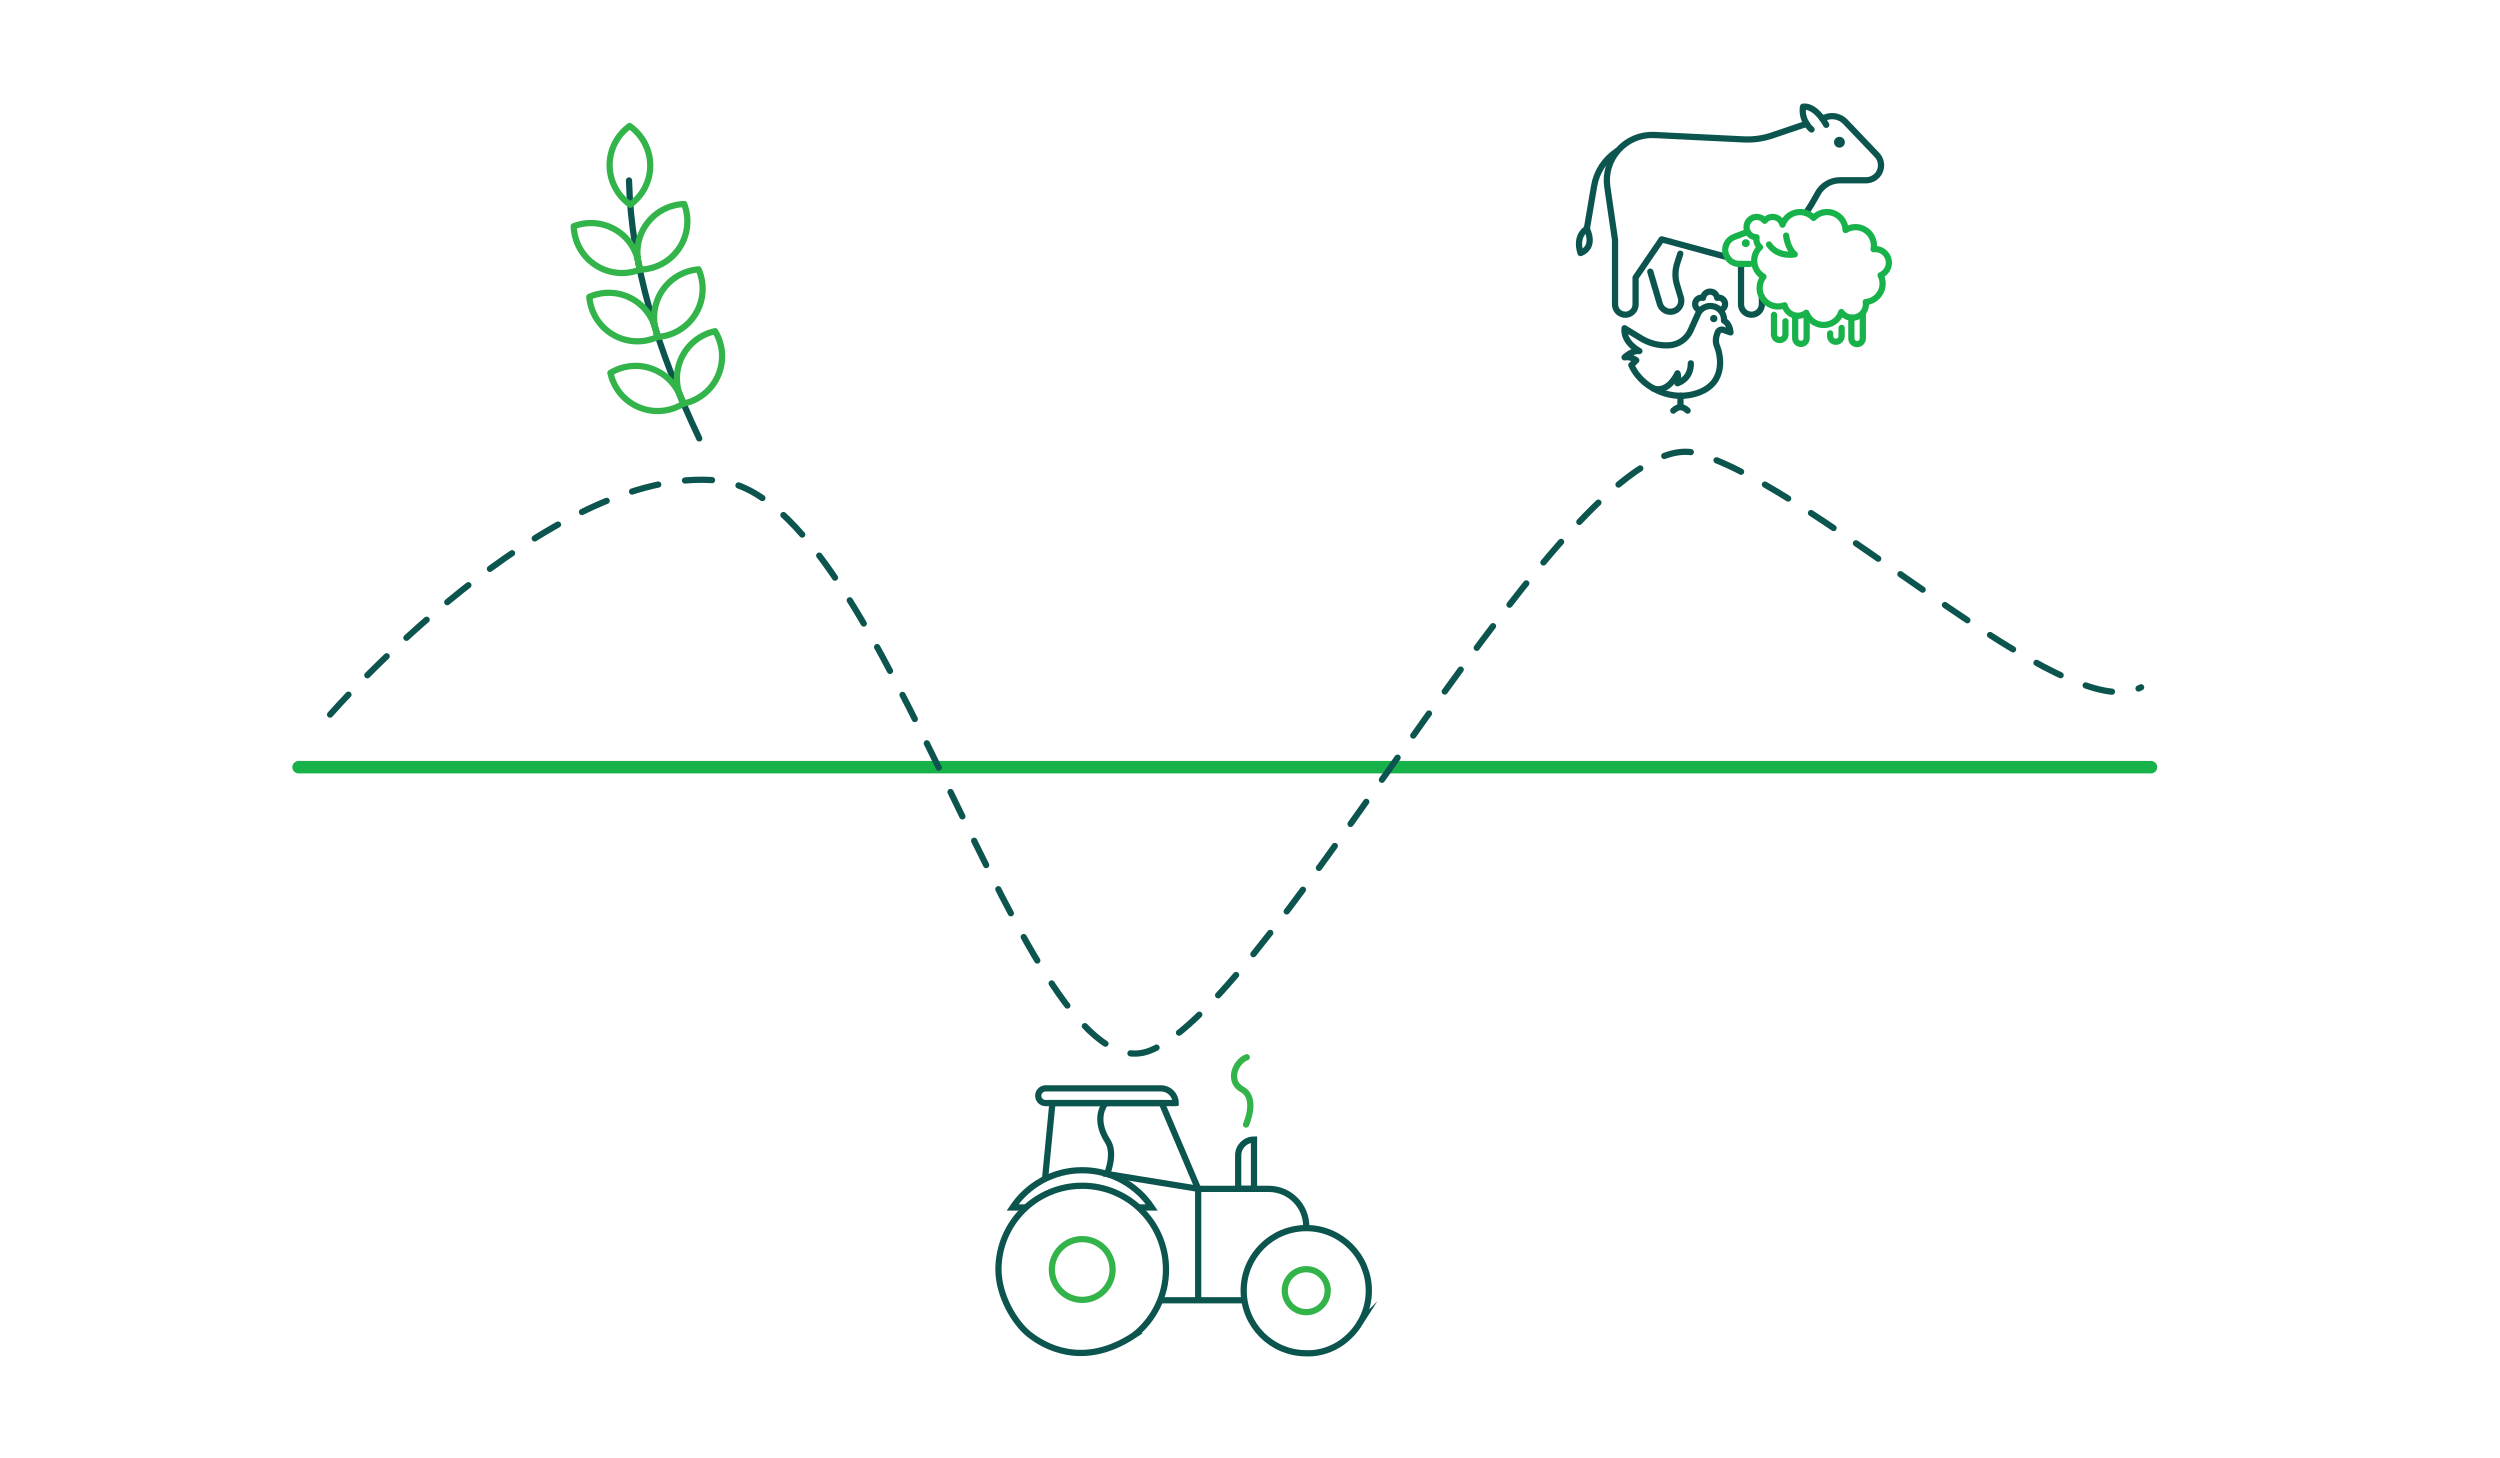 <?xml version="1.0" encoding="UTF-8"?><svg id="Layer_1" xmlns="http://www.w3.org/2000/svg" viewBox="0 0 1200 700"><defs><style>.cls-1{stroke-dasharray:0 0 13 13;}.cls-1,.cls-2,.cls-3,.cls-4,.cls-5,.cls-6{fill:none;}.cls-1,.cls-2,.cls-4,.cls-5,.cls-6{stroke-width:3px;}.cls-1,.cls-2,.cls-6{stroke:#0c554f;}.cls-1,.cls-3,.cls-4,.cls-5,.cls-6{stroke-linecap:round;stroke-linejoin:round;}.cls-2{stroke-miterlimit:10;}.cls-3{stroke-width:5.98px;}.cls-3,.cls-5{stroke:#18b24b;}.cls-7{fill:#18b24b;}.cls-4{stroke:#32b44a;}.cls-8{fill:#0c554f;}</style></defs><line class="cls-3" x1="143.3" y1="368.25" x2="1032.49" y2="368.25"/><path class="cls-1" d="m158.44,343s105.51-120.85,186.51-112.28c81,8.57,145.93,296.7,206.74,273.7,60.81-23.01,203.12-304.37,262.96-286.77,59.84,17.6,176.3,132.23,213.08,112.26"/><g><line class="cls-2" x1="557.36" y1="624.13" x2="597.3" y2="624.13"/><path class="cls-2" d="m544.56,640.79c9.22-7.37,15.12-18.7,15.12-31.42,0-22.21-18-40.21-40.21-40.21s-40.21,18-40.21,40.21c0,12.45,7.67,25.42,14.54,30.95,6.86,5.53,25.75,17.12,50.77.47Z"/><path class="cls-4" d="m534.05,609.36c0,8.05-6.53,14.58-14.58,14.58s-14.58-6.53-14.58-14.58,6.53-14.58,14.58-14.58,14.58,6.53,14.58,14.58Z"/><circle class="cls-4" cx="626.99" cy="619.53" r="10.31"/><path class="cls-2" d="m652.61,635.24c2.81-4.57,4.43-9.95,4.43-15.71,0-16.59-13.45-30.04-30.04-30.04s-30.04,13.45-30.04,30.04,13.45,30.04,30.04,30.04c0,0,15.59,1.51,25.62-14.34Z"/><path class="cls-2" d="m575.13,623.95v-53.29h33.86c9.95,0,18.01,8.06,18.01,18.01v.83"/><polyline class="cls-2" points="575.13 570.65 557.64 529.48 505.16 529.48 501.66 565.42"/><path class="cls-2" d="m564.32,529.48h-62.43c-1.95,0-3.53-1.58-3.53-3.53s1.58-3.53,3.53-3.53h55.38c3.9,0,7.06,3.16,7.06,7.06Z"/><path class="cls-2" d="m546.49,579.59h6.41c-7.21-10.78-19.5-17.88-33.44-17.88s-26.23,7.1-33.44,17.88h6.41"/><path class="cls-2" d="m601.92,570.65h-7.59v-16.07c0-4.19,3.4-7.59,7.59-7.59v23.66Z"/><path class="cls-4" d="m598.1,539.78s5.71-12.7-1.88-16.86c-7.12-3.9-3.31-13.38,2.23-15.44"/><path class="cls-2" d="m530.67,529.48s-6.28,6.99,1.03,18.32c3.82,5.92-.32,15.7-.32,15.7l43.74,7.14"/></g><g><path class="cls-6" d="m301.93,86.63c.96,40.42,13.77,81.8,33.71,123.81"/><path class="cls-4" d="m312.11,79.29c.06,7.8-3.74,14.71-9.6,18.98-5.92-4.17-9.83-11.03-9.89-18.83-.06-7.8,3.74-14.71,9.6-18.97,5.92,4.17,9.83,11.03,9.89,18.83Z"/><path class="cls-4" d="m294.09,160.55c6.69,4,14.58,4.22,21.22,1.33-.6-7.22-4.54-14.06-11.23-18.06-6.69-4-14.58-4.22-21.22-1.33.6,7.22,4.53,14.06,11.23,18.06Z"/><path class="cls-4" d="m333.98,150.5c-4,6.69-10.84,10.63-18.06,11.23-2.89-6.64-2.67-14.53,1.33-21.22,4-6.69,10.84-10.63,18.06-11.23,2.89,6.64,2.67,14.53-1.33,21.22Z"/><path class="cls-4" d="m285.72,127.17c6.49,4.32,14.36,4.93,21.13,2.37-.25-7.24-3.84-14.26-10.34-18.58-6.49-4.32-14.36-4.93-21.13-2.37.25,7.24,3.84,14.26,10.33,18.58Z"/><path class="cls-4" d="m326.05,119.08c-4.32,6.49-11.34,10.09-18.58,10.33-2.56-6.77-1.96-14.64,2.37-21.13,4.32-6.49,11.34-10.09,18.58-10.34,2.56,6.78,1.96,14.64-2.37,21.13Z"/><path class="cls-4" d="m306.5,195.41c7.16,3.08,15.01,2.26,21.21-1.48-1.55-7.08-6.35-13.34-13.51-16.42-7.16-3.08-15.01-2.26-21.21,1.48,1.55,7.08,6.35,13.34,13.51,16.42Z"/><path class="cls-4" d="m344.71,180.18c-3.08,7.16-9.34,11.97-16.42,13.51-3.74-6.2-4.56-14.05-1.48-21.21,3.08-7.16,9.34-11.97,16.42-13.51,3.75,6.2,4.56,14.05,1.48,21.21Z"/></g><g><g><path class="cls-6" d="m792.14,130.4l4.57,15.47c.84,2.85,3.87,4.44,6.69,3.51h0c2.71-.89,4.22-3.78,3.41-6.51l-1.85-6.19c-1.01-3.38-.97-6.99.12-10.34l1.47-4.56"/><path class="cls-6" d="m761.68,109.81l3.5-20.54c1.17-6.89,5.18-12.97,11.05-16.76h0"/><path class="cls-6" d="m761.68,109.81s-5.76,2.94-3.02,11.64c0,0,7.37-2.11,3.02-11.64Z"/><path class="cls-6" d="m869.54,62.15s-5.09-4.02-4.11-10.9c0,0,5.36-1.52,11.17,8.67"/><circle class="cls-8" cx="882.93" cy="68.27" r="2.61"/><path class="cls-6" d="m866.88,102.22c1.77-2.62,3.42-5.33,4.94-8.12l.65-1.19c2.14-3.93,6.26-6.38,10.74-6.38h12.51c2.59,0,4.99-1.4,6.26-3.65h0c1.56-2.76,1.13-6.22-1.06-8.52l-15.16-15.89c-2.36-2.47-5.94-3.36-9.18-2.26l-1.94.66"/><path class="cls-6" d="m835.69,126.68v19.38c0,2.77,2.24,5.01,5.01,5.01h0c2.77,0,5.01-2.24,5.01-5.01v-3.46"/><path class="cls-6" d="m867.2,59.4l-16.6,5.62c-4.37,1.48-8.97,2.12-13.58,1.9l-42.93-2.12c-6.58-.32-12.95,2.35-17.33,7.28h0c-4.25,4.79-6.18,11.22-5.26,17.56l3.72,25.56v30.94c0,2.73,2.21,4.93,4.93,4.93h0c2.73,0,4.93-2.21,4.93-4.93v-12.92l12.53-18.33,31.43,8.54"/></g><path class="cls-5" d="m843.15,113.9c-.07.33-.11.67-.11,1.02,0,1.51.7,2.84,1.77,3.74-1.73,1.62-2.81,3.92-2.81,6.47,0,3.29,1.8,6.16,4.46,7.7-1.15,1.5-1.84,3.36-1.84,5.4,0,4.91,3.98,8.88,8.88,8.88,1.09,0,2.14-.21,3.1-.57.69,2.88,3.27,5.03,6.36,5.03,1.54,0,2.93-.55,4.05-1.44,1.24,3.42,4.5,5.86,8.35,5.86,3.97,0,7.34-2.61,8.47-6.21,1.19,1.64,3.11,2.72,5.29,2.72,3.62,0,6.55-2.93,6.55-6.55,0-.33-.05-.66-.1-.98,4.53-.41,8.08-4.21,8.08-8.84,0-1.45-.35-2.81-.97-4.01,2.35-1,3.99-3.32,3.99-6.03,0-3.62-2.93-6.55-6.55-6.55-.27,0-.53.05-.8.08.11-.56.17-1.13.17-1.72,0-4.91-3.98-8.88-8.88-8.88-1.74,0-3.37.51-4.74,1.38-.14-4.78-4.05-8.62-8.87-8.62-2.56,0-4.86,1.09-6.49,2.83-1.62-1.74-3.92-2.83-6.49-2.83-3.92,0-7.24,2.54-8.42,6.06-.53-2.14-2.45-3.73-4.75-3.73-1.55,0-2.91.73-3.81,1.85-.9-1.12-2.26-1.85-3.81-1.85-2.71,0-4.9,2.2-4.9,4.9s2.14,4.83,4.79,4.89Z"/><circle class="cls-7" cx="837.98" cy="116.73" r="1.9"/><path class="cls-5" d="m838.92,111.28l-6.5,2.45c-3.1,1.17-4.88,4.43-4.18,7.67h0c.66,3.08,3.39,5.28,6.54,5.28h5.09"/><path class="cls-5" d="m857.33,113.08s.63,6.13,4.15,9.01c0,0-8.09,1.65-12.36-4.74"/><g><circle class="cls-8" cx="822.6" cy="152.91" r="1.75"/><path class="cls-6" d="m779.79,157.57l7.86,4.8c4.04,2.47,8.74,3.65,13.47,3.38h0c4.5-.25,8.49-2.99,10.34-7.1l3.56-7.91c1.15-2.56,3.82-4.1,6.61-3.83h0c3.32.33,5.86,3.1,5.9,6.44v.58s2.67,1.11,3.12,5.63l-3.43-1.23c-1.06-.38-2.25.11-2.69,1.15-.72,1.66-1.42,4.25-.39,6.67,1.45,3.42,5.12,17.53-9.29,22.49-5.81,2-12.21,1.74-17.91-.58-4.9-2-10.65-5.76-13.89-12.81l2.37-2.3s-2.67-2.07-5.63-1.41c0,0,3.55-3.48,7.11-3.04,0,0-7.92-4.07-7.11-10.96Z"/><path class="cls-6" d="m811.58,174.41s.61,6.98-6.39,9.55c0,0,.58-3.49,0-4.77,0,0-4.21,9.65-11.57,7.3"/><line class="cls-6" x1="806.62" y1="190" x2="806.62" y2="194.88"/><path class="cls-6" d="m803.18,197.09c2.29-2.19,4.59-2.19,6.88,0"/><path class="cls-6" d="m826.93,148.31c.68-.56,1.12-1.42,1.12-2.37,0-1.69-1.37-3.07-3.07-3.07-.25,0-.5.04-.73.1-.22-1.69-1.65-3-3.4-3s-3.18,1.31-3.4,3c-.23-.06-.47-.1-.73-.1-1.69,0-3.07,1.37-3.07,3.07,0,1,.48,1.89,1.22,2.45"/></g><path class="cls-5" d="m851.51,151.13v9.34c0,1.52,1.23,2.75,2.75,2.75h0c1.52,0,2.75-1.23,2.75-2.75v-6.26"/><path class="cls-5" d="m888.65,152.5v9.92c0,1.52,1.23,2.75,2.75,2.75h0c1.52,0,2.75-1.23,2.75-2.75v-11.87"/><path class="cls-5" d="m861.69,151.86v10.47c0,1.52,1.23,2.75,2.75,2.75h0c1.52,0,2.75-1.23,2.75-2.75v-11.2"/><path class="cls-5" d="m878.47,160.02v1.28c0,1.52,1.23,2.75,2.75,2.75h0c1.52,0,2.75-1.23,2.75-2.75v-3.92"/></g></svg>